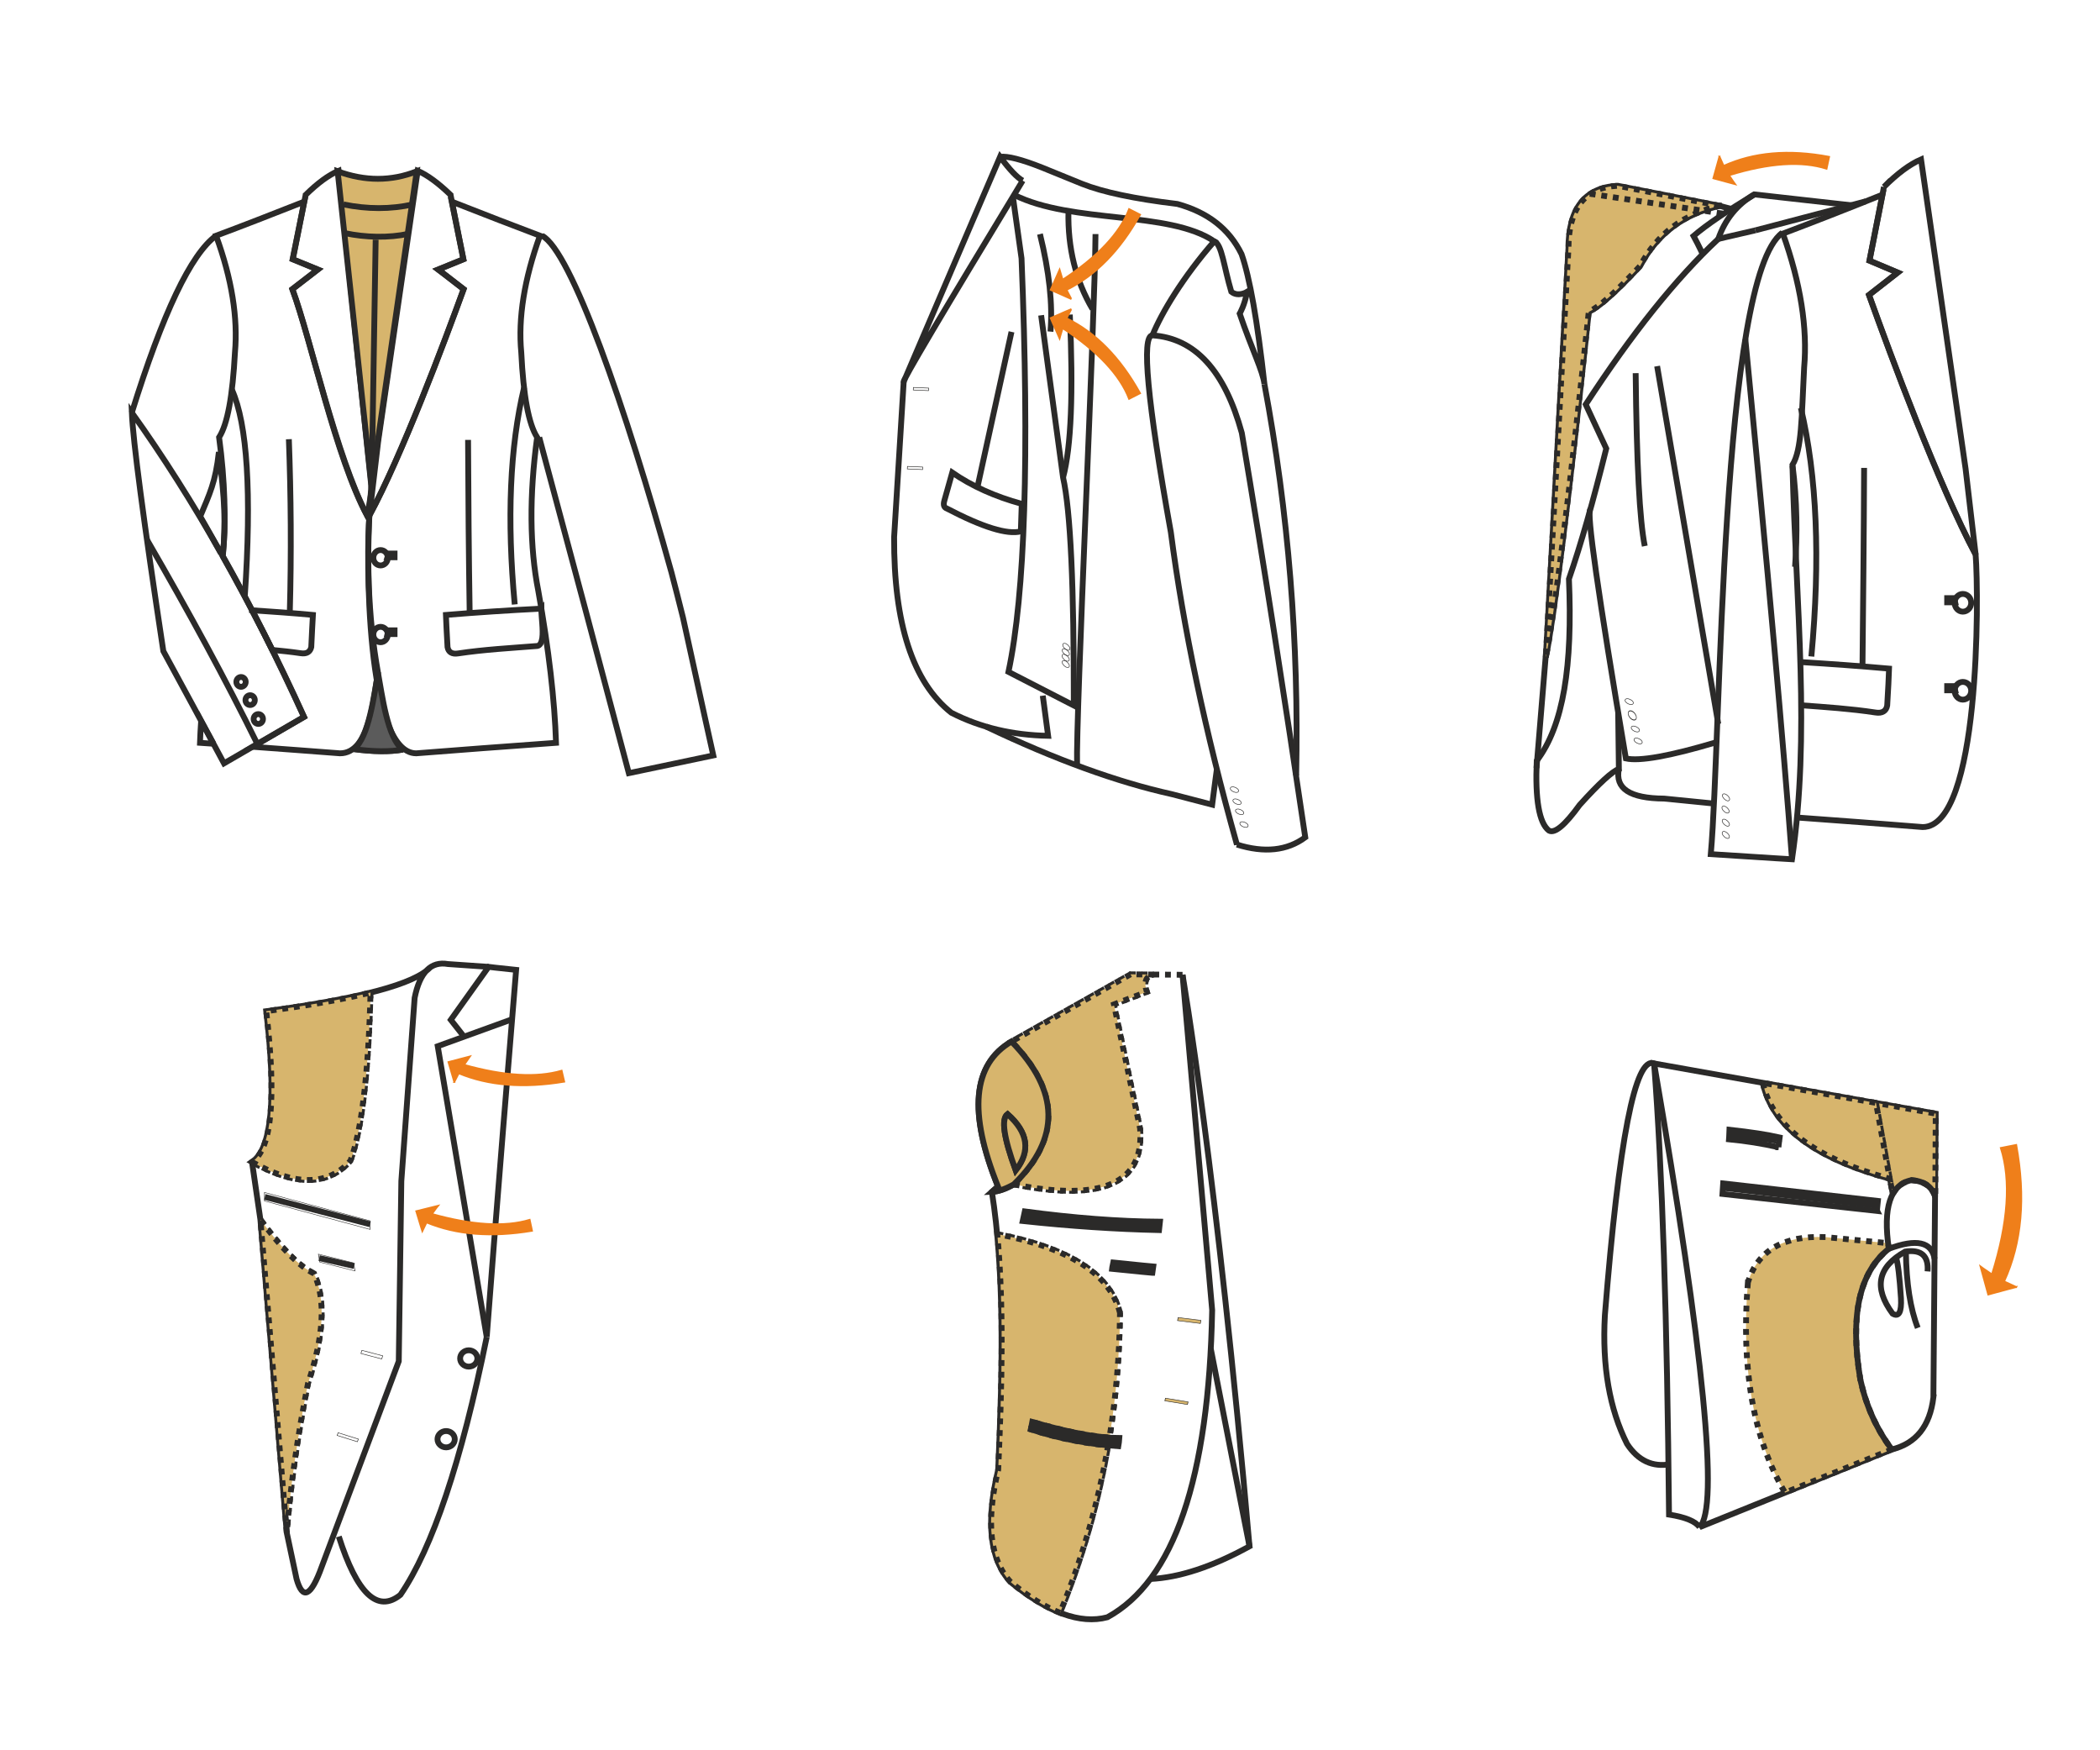 <?xml version="1.0" encoding="UTF-8"?> <svg xmlns="http://www.w3.org/2000/svg" xmlns:xlink="http://www.w3.org/1999/xlink" xml:space="preserve" width="90mm" height="75mm" version="1.1" style="shape-rendering:geometricPrecision; text-rendering:geometricPrecision; image-rendering:optimizeQuality; fill-rule:evenodd; clip-rule:evenodd" viewBox="0 0 9000 7500"> <defs> <style type="text/css"> .str0 {stroke:#2B2A29;stroke-width:25} .str1 {stroke:#EF7F1A;stroke-width:7.62} .str3 {stroke:#EF7F1A;stroke-width:7.62} .str2 {stroke:#2B2A29;stroke-width:25;stroke-dasharray:25 25} .fil0 {fill:none} .fil3 {fill:#5B5B5B} .fil2 {fill:#D7B56D} .fil1 {fill:#EF7F1A} .fil4 {fill:#EF7F1A} </style> </defs> <g id="Слой_x0020_1">  <path class="fil0 str0" d="M5301 3619c118,37 216,26 293,-31 -87,-590 -177,-1167 -272,-1733 -73,-267 -201,-406 -383,-418 -48,0 -22,281 79,844 53,408 147,854 283,1338z"></path> <path class="fil0 str0" d="M4939 1437c39,-97 132,-251 265,-403 -195,-132 -608,-74 -858,-199"></path> <path class="fil0 str0" d="M5204 1034c33,13 41,109 73,216 29,24 67,1 67,1 -8,53 -31,93 -31,93 52,153 99,244 106,302 -30,-271 -63,-457 -98,-557 -53,-108 -144,-179 -275,-215 -184,-22 -320,-51 -408,-86 -115,-47 -172,-70 -172,-70 -88,-35 -148,-50 -180,-46m97 102c-347,572 -517,859 -510,862 275,-643 413,-964 413,-964 41,55 73,89 97,102"></path> <path class="fil0 str0" d="M3873 1636c-27,443 -41,665 -41,665 -2,371 80,622 245,753 125,64 263,96 415,99 -15,-115 -23,-172 -23,-172"></path> <path class="fil0 str0" d="M4462 1351c0,0 31,232 94,695 32,142 47,467 46,977 0,0 -93,-48 -280,-144 71,-334 90,-924 56,-1772 -25,-176 -37,-265 -37,-265"></path> <path class="fil0 str0" d="M4225 3113c300,143 566,239 797,290 115,30 173,45 173,45 13,-101 20,-151 20,-151"></path> <path class="fil0 str0" d="M4695 1003c-2,354 -85,2068 -79,2277"></path> <path class="fil0 str0" d="M4585 1348c15,334 6,567 -29,698"></path> <path class="fil0 str0" d="M4579 907c-3,156 31,295 103,417"></path> <path class="fil0 str0" d="M4457 1003c40,162 55,301 45,418"></path> <rect class="fil0 str0" transform="matrix(0.098 0.004 -0.005 0.096 3889.08 1998.6)" width="667" height="113"></rect> <ellipse class="fil0 str0" transform="matrix(0.068 -0.069 0.07 0.067 4569.98 2771.52)" rx="105" ry="193"></ellipse> <ellipse class="fil0 str0" transform="matrix(0.068 -0.069 0.07 0.067 4567.82 2794.69)" rx="105" ry="193"></ellipse> <ellipse class="fil0 str0" transform="matrix(0.068 -0.069 0.07 0.067 4567.17 2818.49)" rx="105" ry="193"></ellipse> <ellipse class="fil0 str0" transform="matrix(0.068 -0.069 0.07 0.067 4567.6 2845.27)" rx="105" ry="193"></ellipse> <ellipse class="fil0 str0" transform="matrix(0.04 -0.088 0.089 0.039 5290.58 3383.59)" rx="105" ry="193"></ellipse> <ellipse class="fil0 str0" transform="matrix(0.04 -0.088 0.089 0.039 5301.7 3435.31)" rx="105" ry="193"></ellipse> <ellipse class="fil0 str0" transform="matrix(0.04 -0.088 0.089 0.039 5312.67 3478.66)" rx="105" ry="193"></ellipse> <ellipse class="fil0 str0" transform="matrix(0.04 -0.088 0.089 0.039 5331.43 3533.24)" rx="105" ry="193"></ellipse> <path class="fil0 str0" d="M5419 1646c103,550 148,1109 136,1677"></path> <path class="fil1 str1" d="M4591 1281c-14,-26 -20,-39 -20,-39 125,-62 230,-169 315,-322 0,0 -16,-8 -47,-24 -40,104 -135,204 -285,303 -9,-29 -13,-43 -13,-43 -26,58 -38,86 -38,86 58,26 88,39 88,39z"></path> <path class="fil1 str1" d="M4591 1325c-14,26 -20,39 -20,39 125,61 230,168 315,321 0,0 -16,8 -47,24 -40,-103 -135,-204 -285,-303 -9,29 -13,44 -13,44 -26,-58 -38,-87 -38,-87 58,-26 88,-38 88,-38z"></path> <rect class="fil0 str0" transform="matrix(0.098 0.004 -0.005 0.096 3914.57 1660.3)" width="667" height="113"></rect> <path class="fil0 str0" d="M4379 2159c-114,-31 -214,-76 -298,-134 -23,81 -34,121 -34,121 -5,18 -1,29 11,33 153,80 259,113 317,98 3,-79 4,-118 4,-118z"></path> <path class="fil0 str0" d="M4189 2088c97,-444 146,-666 146,-666"></path> <path class="fil0 str0" d="M1310 835c51,-50 98,-85 141,-103l142 1368c-14,77 -18,113 -18,113 -138,-256 -238,-746 -322,-974 73,-56 109,-84 109,-84 -72,-29 -108,-44 -108,-44l56 -276z"></path> <path class="fil0 str0" d="M1931 835c-52,-50 -99,-85 -141,-103l-169 1157 -38 320c139,-256 321,-742 404,-970 -72,-56 -109,-84 -109,-84 72,-29 108,-44 108,-44l-55 -276z"></path> <path class="fil0 str0" d="M1583 2209c-13,158 -18,1019 201,1019 177,-14 377,-29 599,-45 -6,-183 -31,-400 -76,-651 -37,-188 -39,-408 -5,-658 -36,-56 -59,-177 -68,-364 -14,-147 13,-314 80,-500 -109,-41 -235,-90 -378,-146l50 247c0,0 -36,15 -108,44 0,0 37,28 109,84 -83,228 -265,714 -404,970z"></path> <path class="fil2 str0" d="M1592 2076l194 -1342c-109,43 -222,43 -339,0l145 1342z"></path> <path class="fil0 str0" d="M1472 876c103,21 202,21 297,0"></path> <path class="fil0 str0" d="M1478 999c89,19 189,21 272,3"></path> <line class="fil0 str0" x1="1610" y1="1027" x2="1594" y2="2008"></line> <path class="fil0 str0" d="M2323 1010c124,64 358,732 555,1444 26,99 21,82 49,192 86,394 130,591 130,591 -242,51 -362,76 -362,76 -121,-458 -249,-938 -384,-1439"></path> <path class="fil0 str0" d="M926 1010c-108,79 -228,331 -361,758"></path> <path class="fil0 str0" d="M947 2371c-59,-106 -89,-158 -89,-158 40,-96 66,-147 80,-276 25,205 31,310 17,439"></path> <path class="fil0 str0" d="M700 2790c-85,-561 -130,-902 -135,-1022 267,374 513,809 738,1304 -229,133 -343,199 -343,199 -88,-164 -175,-325 -260,-481z"></path> <path class="fil0 str0" d="M1620 2883c-20,111 -36,345 -163,345 -115,-9 -240,-18 -374,-28l220 -128c-111,-244 -227,-473 -348,-688 14,-153 9,-323 -16,-510 36,-56 58,-177 68,-364 13,-147 -13,-314 -81,-500 110,-41 236,-90 378,-146l-49 247c0,0 36,15 107,44 0,0 -36,28 -109,84 78,212 188,717 320,969 4,8 4,14 6,0 4,-36 20,-145 13,-132 -25,299 -15,568 28,807zm-705 304l-58 -4c1,-31 3,-62 5,-94 18,33 35,65 53,98z"></path> <path class="fil0 str0" d="M1103 3188c-134,-272 -292,-563 -473,-875"></path> <path class="fil0 str0" d="M994 1670c66,147 85,443 55,887"></path> <path class="fil0 str0" d="M2246 1661c-61,255 -74,564 -40,929"></path> <path class="fil0 str0" d="M2006 1885c1,247 3,497 7,750"></path> <path class="fil0 str0" d="M1238 1882c9,242 11,489 4,742"></path> <path class="fil0 str0" d="M2320 2608c-139,7 -275,16 -409,27 1,32 4,78 7,138 4,22 20,31 45,27 113,-17 227,-23 340,-32 11,-2 18,-14 21,-34 5,-35 -4,-88 -4,-126z"></path> <path class="fil0 str0" d="M1080 2615c88,6 175,12 261,20 -2,32 -4,78 -7,138 -5,21 -20,30 -46,26 -40,-6 -81,-10 -121,-14 -29,-58 -58,-114 -87,-170z"></path> <ellipse class="fil0 str0" cx="1631" cy="2390" rx="31" ry="33"></ellipse> <path class="fil0 str0" d="M1662 2372l29 0 0 16 -30 0c1,-3 1,-7 1,-10 0,-2 0,-4 0,-6z"></path> <ellipse class="fil0 str0" cx="1033" cy="2922" rx="20" ry="21"></ellipse> <ellipse class="fil0 str0" cx="1072" cy="3000" rx="20" ry="21"></ellipse> <ellipse class="fil0 str0" cx="1107" cy="3081" rx="20" ry="21"></ellipse> <path class="fil0 str0" d="M1516 3210c84,11 154,12 211,2"></path> <path class="fil3 str0" d="M1727 3212c-67,-46 -90,-239 -107,-329 -16,89 -39,280 -104,327 84,11 154,12 211,2z"></path> <ellipse class="fil0 str0" cx="1631" cy="2719" rx="31" ry="33"></ellipse> <path class="fil0 str0" d="M1662 2701l29 0 0 16 -30 0c1,-4 1,-7 1,-10 0,-2 0,-4 0,-6z"></path> <g id="_2524209124416"> <path class="fil0 str0" d="M8074 801c58,-58 111,-97 159,-118l191 1326 43 367c-157,-294 -363,-850 -457,-1112 82,-64 123,-96 123,-96 -81,-34 -121,-51 -121,-51l62 -316z"></path> <path class="fil0 str0" d="M7693 2429c10,-135 9,-281 -11,-437 40,-64 39,-203 50,-417 15,-169 -15,-361 -91,-574 124,-47 266,-102 427,-167l-56 283c0,0 40,17 121,51 0,0 -41,32 -123,96 94,262 300,818 457,1112 14,181 20,1168 -227,1168 -163,-13 -343,-27 -539,-41"></path> <path class="fil0 str0" d="M7639 997c-266,192 -262,2151 -307,2663 277,18 348,22 348,22 79,-538 18,-1068 2,-1686"></path> <path class="fil0 str0" d="M7718 1748c69,292 84,646 45,1065"></path> <path class="fil0 str0" d="M7989 2005c-1,282 -4,569 -7,860"></path> <path class="fil0 str0" d="M7718 2837c128,8 254,17 378,28 -1,36 -4,89 -8,158 -4,24 -22,35 -51,30 -105,-16 -213,-23 -319,-31"></path> <path class="fil0 str0" d="M8412 2545c-19,0 -35,17 -35,38 0,21 16,38 35,38 20,0 36,-17 36,-38 0,-21 -16,-38 -36,-38z"></path> <path class="fil0 str0" d="M8378 2563l-33 0 0 18 34 0c-1,-4 -2,-8 -2,-12 0,-2 1,-4 1,-6z"></path> <path class="fil0 str0" d="M8412 2922c-19,0 -35,17 -35,38 0,21 16,38 35,38 20,0 36,-17 36,-38 0,-21 -16,-38 -36,-38z"></path> <path class="fil0 str0" d="M8378 2940l-33 0 0 18 34 0c-1,-4 -2,-8 -2,-12 0,-2 1,-4 1,-6z"></path> </g> <line class="fil0 str0" x1="7523" y1="987" x2="7995" y2="863"></line> <path class="fil0 str0" d="M7523 987c-106,24 -159,37 -159,37"></path> <path class="fil0 str0" d="M7947 881c-286,-32 -429,-48 -429,-48 -74,44 -125,107 -154,191"></path> <path class="fil0 str0" d="M7518 834c-118,71 -204,129 -260,177 23,42 42,84 42,84"></path> <path class="fil0 str0" d="M7364 1024c-180,168 -370,405 -568,709 59,126 88,189 88,189 -56,226 -109,412 -160,559 16,372 -23,627 -138,779 -7,166 10,266 52,299 25,14 69,-23 132,-110 84,-93 140,-144 168,-154 -2,-161 -3,-242 -3,-242"></path> <path class="fil0 str0" d="M7419 895c-32,-8 -48,-13 -48,-13 -155,34 -269,120 -342,258 -104,112 -177,177 -220,196 -86,809 -148,1303 -184,1481"></path> <path class="fil0 str0" d="M7371 882c-292,-57 -438,-86 -438,-86 -140,7 -211,97 -211,268 -39,705 -71,1289 -97,1753"></path> <path class="fil0 str0" d="M7102 1569c175,1022 262,1533 262,1533"></path> <path class="fil0 str0" d="M7354 3181c-198,59 -327,82 -386,69 -119,-705 -170,-1061 -152,-1067"></path> <path class="fil0 str0" d="M7010 1599c4,385 17,632 39,741"></path> <path class="fil0 str0" d="M6938 3295c-17,84 47,126 194,127 141,14 211,21 211,21"></path> <path class="fil0 str0" d="M7480 1453c96,986 163,1729 200,2229"></path> <path class="fil0 str0" d="M6585 3291c27,-331 41,-497 41,-497"></path> <path class="fil2 str2" d="M7371 882l-438 -86c-140,7 -211,97 -211,268 -38,694 -70,1271 -96,1730l0 1c0,7 -1,14 -1,22 36,-178 98,-672 184,-1481 43,-19 116,-84 220,-196 73,-138 187,-224 342,-258z"></path> <line class="fil0 str2" x1="7382" y1="915" x2="6812" y2="830"></line> <ellipse class="fil0 str0" transform="matrix(0.067 -0.071 0.071 0.067 7397.22 3416.64)" rx="105" ry="193"></ellipse> <ellipse class="fil0 str0" transform="matrix(0.067 -0.071 0.071 0.067 7395.32 3469.01)" rx="105" ry="193"></ellipse> <ellipse class="fil0 str0" transform="matrix(0.067 -0.071 0.071 0.067 7396.46 3525.2)" rx="105" ry="193"></ellipse> <ellipse class="fil0 str0" transform="matrix(0.067 -0.071 0.071 0.067 7396.31 3577.66)" rx="105" ry="193"></ellipse> <ellipse class="fil0 str0" transform="matrix(0.043 -0.088 0.088 0.043 6982.31 3006.53)" rx="105" ry="193"></ellipse> <ellipse class="fil0 str0" transform="matrix(0.043 -0.139 0.088 0.068 6995.45 3065.61)" rx="105" ry="193"></ellipse> <ellipse class="fil0 str0" transform="matrix(0.043 -0.088 0.088 0.043 7008.58 3123.75)" rx="105" ry="193"></ellipse> <ellipse class="fil0 str0" transform="matrix(0.043 -0.088 0.088 0.043 7020.59 3175.11)" rx="105" ry="193"></ellipse> <path class="fil1 str1" d="M7369 671c12,27 18,40 18,40 127,-58 278,-72 452,-39 0,0 -4,17 -11,51 -106,-34 -246,-25 -418,28 17,26 26,38 26,38 -62,-17 -93,-25 -93,-25 17,-62 26,-93 26,-93z"></path> <path class="fil0 str0" d="M2086 5729c0,0 40,-534 126,-1573 -79,-8 -118,-13 -118,-13 -108,151 -162,227 -162,227 39,49 58,74 58,74"></path> <path class="fil0 str0" d="M2199 4366c-216,78 -323,117 -323,117 140,831 210,1246 210,1246"></path> <path class="fil0 str0" d="M2094 4143c-116,-8 -174,-12 -174,-12 -73,-13 -121,35 -143,145 -38,524 -57,785 -57,785 -7,515 -11,772 -11,772 -220,587 -330,880 -330,880 -46,128 -82,145 -108,53 -28,-132 -42,-198 -42,-198 -75,-895 -113,-1342 -113,-1342 -24,-165 -36,-247 -36,-247 85,-56 105,-272 61,-646 401,-54 636,-116 704,-189"></path> <path class="fil0 str2" d="M1588 4253c-9,351 -38,591 -86,721 -95,108 -236,110 -422,5"></path> <path class="fil0 str2" d="M1116 5226c91,124 167,201 230,231 51,112 42,269 -26,471 -45,226 -75,439 -91,640"></path> <rect class="fil0 str0" transform="matrix(-0.095 -0.025 0.028 -0.086 1635.87 5823.13)" width="938" height="156"></rect> <rect class="fil0 str0" transform="matrix(-0.093 -0.029 0.032 -0.085 1531.59 6177.93)" width="932" height="135"></rect> <ellipse class="fil0 str0" cx="2009" cy="5821" rx="37" ry="35"></ellipse> <ellipse class="fil0 str0" cx="1912" cy="6167" rx="37" ry="35"></ellipse> <path class="fil0 str0" d="M2086 5729c-109,536 -233,905 -370,1105 -98,79 -186,-5 -264,-250"></path> <rect class="fil0 str0" transform="matrix(-0.104 -0.028 -0 -0.085 1586.11 5268.08)" width="4351" height="431"></rect> <rect class="fil0 str0" transform="matrix(-0.108 -0.027 -0.015 -0.086 1521.46 5445.95)" width="1397" height="398"></rect> <path class="fil0 str0" d="M1135 5129c301,78 451,117 451,117"></path> <path class="fil0 str0" d="M1368 5391c100,23 150,34 150,34"></path> <path class="fil2 str2" d="M1080 4979c186,105 327,103 422,-5 48,-130 77,-370 86,-721 -114,29 -263,55 -447,80 44,374 24,590 -61,646z"></path> <path class="fil2 str2" d="M1346 5457c-63,-30 -139,-107 -230,-231l113 1342c16,-201 46,-414 91,-640 68,-202 77,-359 26,-471z"></path> <path class="fil4 str3" d="M1947 4636c13,-25 19,-37 19,-37 127,53 278,65 452,36 0,0 -4,-16 -11,-47 -107,31 -246,23 -418,-25 17,-24 25,-36 25,-36 -61,16 -92,24 -92,24 17,57 25,85 25,85z"></path> <path class="fil1 str1" d="M1810 5275c12,-25 18,-37 18,-37 127,53 278,65 452,36 0,0 -3,-16 -10,-47 -107,32 -247,23 -419,-25 17,-24 26,-35 26,-35 -62,15 -93,23 -93,23 17,57 26,85 26,85z"></path> <g id="_2524209162816"> <path class="fil0 str2" d="M5068 4177c-149,-1 -223,-2 -223,-2 -340,192 -510,288 -510,288 207,212 211,416 10,612 380,76 561,-4 541,-240 -74,-354 -112,-531 -112,-531 94,-36 141,-54 141,-54 -14,-43 -4,-68 30,-74"></path> <path class="fil0 str0" d="M4335 4463c-167,98 -186,305 -57,623 140,-108 153,-211 40,-312 -28,21 -16,101 35,241"></path> <path class="fil0 str0" d="M5068 4177c85,958 127,1437 127,1437 -14,722 -164,1160 -449,1316 -117,31 -255,-20 -415,-151 -89,-96 -107,-256 -53,-481 20,-451 26,-853 -27,-1191 18,-15 26,-23 26,-23 -17,16 -26,23 -26,23"></path> <path class="fil0 str0" d="M4345 5075c-36,20 -67,31 -94,32"></path> <path class="fil0 str2" d="M4274 5288c309,59 485,172 526,338 -5,454 -91,882 -257,1285"></path> <path class="fil2 str0" d="M4971 5235c-3,24 -4,36 -4,36 -184,-4 -379,-17 -584,-39 0,0 3,-14 9,-41 210,28 403,43 579,44z"></path> <path class="fil0 str0" d="M4387 5212c222,23 416,37 582,41"></path> <path class="fil2 str0" d="M4939 5454c3,-18 4,-27 4,-27 0,0 -57,-5 -172,-17 -4,18 -5,27 -5,27 116,12 173,17 173,17z"></path> <path class="fil0 str0" d="M4941 5441c-115,-12 -173,-17 -173,-17"></path> <path class="fil0 str0" d="M5189 5779c110,565 166,847 166,847 -160,88 -301,134 -425,140"></path> <path class="fil0 str0" d="M5355 6626c-139,-1593 -287,-2449 -287,-2449"></path> <path class="fil2 str2" d="M4800 5626c-41,-166 -217,-279 -526,-338 28,297 21,637 4,1010 -54,225 -36,385 53,481 75,62 146,106 212,132 95,-231 164,-470 206,-717 -114,-11 -225,-34 -331,-69l3 -18 3 -14c135,39 245,61 331,67 28,-174 43,-352 45,-534z"></path> <path class="fil2 str2" d="M4345 5075c380,76 561,-4 541,-240l-112 -531 141 -54c-14,-43 -4,-68 30,-74l-100 -1 -510 288c207,212 211,416 10,612z"></path> <path class="fil2 str0" d="M4353 5015c-51,-140 -63,-220 -35,-241 88,78 100,158 35,241zm-8 60c201,-196 197,-400 -10,-612 -167,97 -186,304 -58,621l-26 23c27,-1 58,-12 94,-32z"></path> <path class="fil2 str0" d="M4318 4774c-28,21 -16,101 35,241 65,-83 53,-163 -35,-241z"></path> <path class="fil2 str0" d="M4797 6162c-1,13 -2,25 -4,35 -130,-9 -255,-33 -375,-72 0,0 2,-11 6,-32 158,46 282,69 373,69z"></path> <path class="fil0 str0" d="M4418 6105c97,36 223,60 378,75"></path> <rect class="fil2 str0" transform="matrix(-0.104 -0.013 0.016 -0.085 5144.23 5671.06)" width="938" height="156"></rect> <rect class="fil2 str0" transform="matrix(-0.104 -0.017 0.02 -0.084 5089.1 6018.45)" width="932" height="135"></rect> </g> <path class="fil0 str0" d="M8286 5988c7,-811 10,-1216 10,-1216 -804,-143 -1207,-215 -1207,-215 214,1243 279,1905 195,1987 550,-222 824,-333 824,-333 104,-26 163,-100 178,-223z"></path> <path class="fil0 str0" d="M7555 4640c40,187 223,324 548,412"></path> <path class="fil0 str0" d="M8040 4726c48,260 72,391 72,391"></path> <path class="fil0 str0" d="M8261 5448c5,-67 -27,-95 -96,-85 -118,66 -136,155 -54,266 27,16 39,-6 36,-66 -6,-93 -13,-151 -21,-174"></path> <path class="fil0 str0" d="M8168 5362c2,137 19,246 51,328"></path> <path class="fil0 str0" d="M7622 4916c-69,-16 -140,-27 -212,-34 0,0 1,-13 2,-41 91,10 162,21 215,33 -4,28 -5,42 -5,42z"></path> <path class="fil0 str0" d="M7411 4862c142,16 214,27 214,29"></path> <path class="fil0 str0" d="M7382 5116c2,-30 3,-45 3,-45 442,50 663,75 663,75 -3,27 -4,41 -3,43 -442,-49 -663,-73 -663,-73z"></path> <path class="fil0 str0" d="M7384 5090c441,52 662,77 662,77"></path> <path class="fil0 str0" d="M7159 6274c-76,14 -139,-15 -186,-87 -75,-149 -107,-332 -95,-550 60,-752 130,-1113 211,-1080 35,454 56,1098 64,1933 70,11 114,29 131,54"></path> <path class="fil2 str2" d="M8040 4726l59 325 13 66c17,-33 44,-53 80,-60 55,4 89,28 102,73l2 -358 -256 -46z"></path> <path class="fil2 str2" d="M7491 5495c-30,369 23,670 159,901l458 -185c-65,-86 -110,-185 -135,-299 -46,-273 -5,-460 122,-561 -1,-8 -2,-16 -3,-24l-268 -26c-180,-8 -291,57 -333,194z"></path> <path class="fil2 str2" d="M7555 4640c40,186 221,323 544,411l-59 -325 -485 -86z"></path> <path class="fil0 str0" d="M8095 5351c-26,-176 6,-275 97,-294 55,4 89,28 102,73"></path> <path class="fil0 str0" d="M8291 5394c-12,-73 -78,-87 -196,-43 -127,101 -168,288 -122,561 25,114 70,213 135,299"></path> <path class="fil1 str1" d="M8641 5515c-35,-16 -52,-24 -52,-24 76,-165 93,-360 52,-585 0,0 -22,4 -66,13 44,139 32,319 -38,542 -33,-22 -49,-34 -49,-34 22,80 33,120 33,120 80,-22 120,-32 120,-32z"></path> </g> </svg> 